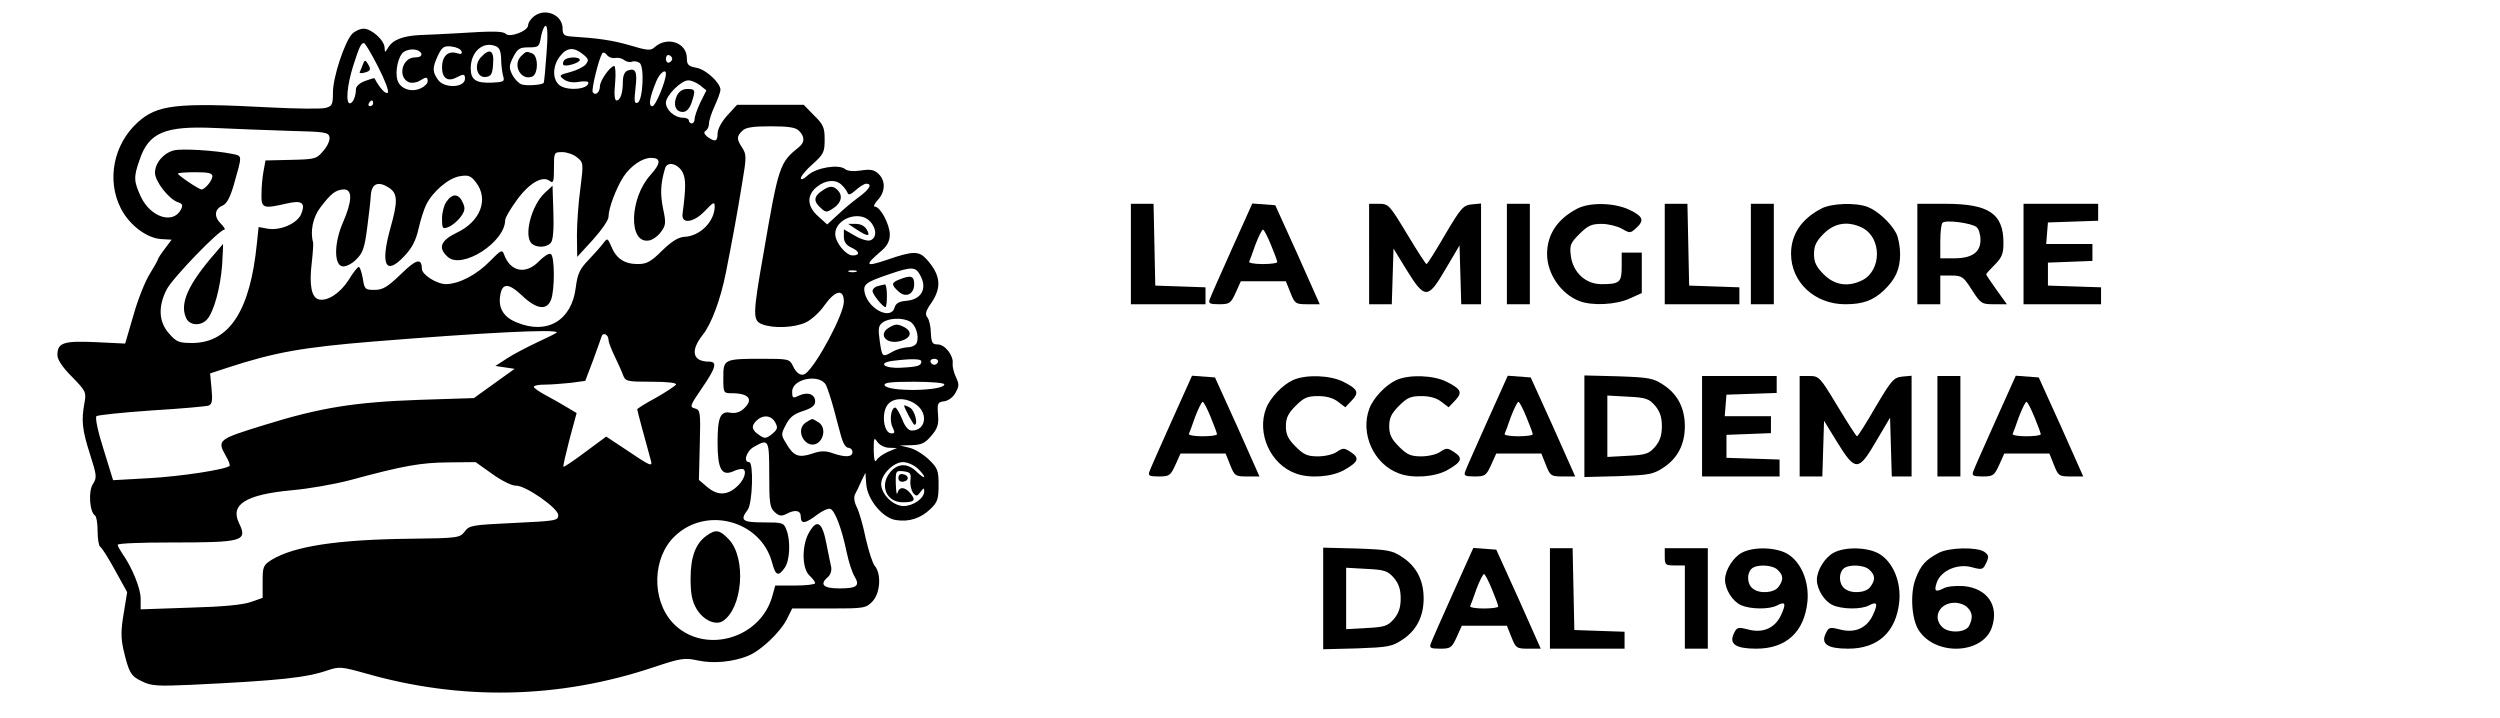 <?xml version="1.0" standalone="no"?>
<!DOCTYPE svg PUBLIC "-//W3C//DTD SVG 20010904//EN"
 "http://www.w3.org/TR/2001/REC-SVG-20010904/DTD/svg10.dtd">
<svg version="1.0" xmlns="http://www.w3.org/2000/svg"
 width="871pt" height="250pt" viewBox="0 0 871 250"
 preserveAspectRatio="xMidYMid meet">

<g transform="translate(0,250) scale(0.1,-0.1)"
fill="#000000" stroke="none">
<path d="M1863 2445 c-13 -9 -23 -24 -23 -33 0 -20 -64 -44 -78 -30 -10 10
-46 10 -172 2 -36 -2 -92 -5 -125 -6 -63 -3 -98 -17 -114 -46 -10 -16 -10 -16
-11 1 0 26 -45 67 -73 67 -13 0 -32 -9 -41 -19 -26 -29 -66 -150 -66 -203 0
-43 -3 -48 -26 -54 -14 -4 -103 -3 -198 2 -322 17 -388 9 -456 -52 -85 -77
-109 -202 -59 -300 30 -59 91 -104 141 -107 l36 -2 -24 -32 c-13 -17 -24 -34
-24 -37 0 -3 -13 -25 -28 -50 -16 -25 -42 -90 -57 -144 l-29 -99 -103 5 c-112
5 -133 -2 -133 -45 0 -16 17 -42 51 -76 49 -50 50 -54 43 -92 -11 -60 -8 -92
20 -179 23 -72 24 -80 10 -102 -17 -24 -12 -98 7 -110 5 -3 9 -27 9 -54 0 -27
4 -51 9 -55 6 -3 29 -40 52 -82 l42 -76 -12 -74 c-10 -58 -10 -86 -1 -126 19
-81 26 -93 65 -111 32 -16 55 -17 169 -12 314 15 403 25 479 51 38 13 48 12
127 -10 336 -97 677 -90 1006 20 96 32 109 34 155 24 54 -12 124 -5 175 16 45
18 112 82 135 127 l19 38 128 0 c124 0 129 1 152 25 27 29 31 95 8 123 -8 9
-22 53 -32 97 -9 44 -23 93 -31 108 -9 18 -11 35 -6 45 5 9 15 30 22 46 l14
29 3 -40 c4 -54 58 -119 104 -125 45 -7 86 6 120 39 24 23 28 34 28 83 0 51
-3 59 -34 89 -19 18 -49 37 -68 41 l-33 8 42 1 c33 1 46 7 68 33 22 26 26 40
23 74 -3 40 -1 43 22 46 14 2 31 14 39 30 13 22 13 30 1 55 -7 15 -12 36 -11
46 4 28 -27 67 -52 67 -19 0 -22 6 -24 40 0 22 -6 47 -12 54 -9 11 -6 23 14
51 37 55 32 98 -18 153 -26 28 -47 28 -136 -3 -78 -26 -81 -21 -18 33 19 17
27 33 27 55 0 35 -33 97 -52 97 -6 0 -2 10 10 23 27 29 28 68 2 92 -15 14 -29
16 -61 11 -26 -4 -46 -2 -55 5 -22 18 -101 5 -130 -22 -14 -13 -24 -17 -24
-10 0 7 19 30 42 50 38 34 41 42 41 85 0 41 -4 52 -37 84 l-36 37 -116 0 -116
0 -34 -37 c-20 -22 -34 -48 -34 -63 0 -28 -8 -31 -35 -12 -12 10 -14 16 -7 21
7 4 12 15 12 25 0 11 9 38 20 62 11 24 20 49 20 56 0 24 -50 71 -84 77 -28 5
-33 11 -33 33 0 55 -69 78 -113 38 -13 -12 -26 -11 -85 7 -62 18 -112 25 -207
31 -23 2 -28 7 -28 28 0 46 -58 72 -97 44z m41 -132 c-4 -54 -8 -100 -10 -102
-7 -7 -58 -11 -77 -5 -9 3 -24 18 -32 33 -12 25 -12 32 3 62 15 29 22 34 54
34 35 0 37 2 43 38 4 20 11 37 16 37 7 0 8 -36 3 -97z m-587 -45 c24 -47 39
-86 34 -91 -7 -7 -29 17 -46 50 -1 2 -16 -3 -33 -9 -19 -7 -32 -19 -32 -29 0
-25 -11 -49 -21 -49 -15 0 -10 62 11 129 22 69 28 81 38 81 4 0 26 -37 49 -82z
m429 26 c0 -22 4 -48 7 -59 6 -19 2 -21 -40 -23 -55 -2 -73 10 -73 50 0 57 41
94 85 78 15 -5 20 -17 21 -46z m-138 27 c3 -9 -2 -11 -17 -6 -30 9 -51 -11
-51 -50 0 -37 20 -51 50 -35 25 13 30 13 30 -4 0 -32 -72 -35 -94 -4 -20 28
-20 42 0 85 14 29 21 34 47 31 17 -2 32 -9 35 -17z m-140 -8 c2 -8 -6 -13 -22
-13 -46 0 -62 -71 -20 -87 9 -3 25 -1 35 5 24 15 29 15 29 -1 0 -8 -11 -19
-25 -25 -32 -15 -71 -1 -80 28 -10 31 3 88 23 100 22 13 54 9 60 -7z m563 -2
c20 -16 21 -21 10 -35 -7 -9 -32 -21 -54 -27 -39 -10 -41 -12 -22 -26 13 -9
31 -12 53 -8 17 3 32 2 32 -3 0 -25 -81 -30 -104 -6 -22 22 -20 66 5 98 24 31
48 33 80 7z m112 -13 c10 2 24 -1 31 -7 8 -6 20 -9 27 -6 8 3 20 1 27 -4 18
-11 12 -133 -7 -139 -11 -4 -12 6 -7 51 7 57 1 72 -28 61 -10 -4 -16 -18 -16
-39 0 -40 -9 -65 -22 -65 -7 0 -9 22 -5 60 3 33 1 60 -3 60 -14 0 -50 -51 -50
-71 0 -21 -16 -34 -25 -20 -5 9 20 113 33 135 3 5 10 3 16 -5 6 -8 19 -13 29
-11z m199 -3 c0 -5 -5 -11 -11 -13 -6 -2 -11 4 -11 13 0 9 5 15 11 13 6 -2 11
-8 11 -13z m-22 -52 c0 -26 -36 -113 -47 -113 -15 0 -10 30 14 88 12 28 33 44
33 25z m119 -40 l22 -18 -21 -42 c-11 -23 -20 -49 -20 -58 0 -8 -4 -15 -10
-15 -5 0 -10 5 -10 10 0 6 -10 10 -22 10 -27 0 -58 27 -58 52 0 25 53 78 78
78 11 0 29 -8 41 -17z m-1139 -63 c0 -5 -5 -10 -11 -10 -5 0 -7 5 -4 10 3 6 8
10 11 10 2 0 4 -4 4 -10z m-290 -96 c124 -3 135 -5 138 -22 2 -11 -8 -33 -22
-48 -23 -28 -29 -29 -113 -31 l-88 -2 -7 -38 c-4 -21 -7 -57 -7 -80 -1 -49 6
-51 88 -32 52 12 66 3 51 -35 -12 -33 -71 -60 -116 -53 l-33 6 -6 -57 c-23
-233 -95 -345 -223 -347 -48 0 -57 3 -83 33 -36 40 -39 94 -8 154 20 39 183
208 201 208 4 0 -1 9 -13 21 -24 24 -22 51 7 63 14 6 26 29 38 70 31 109 31
102 -6 110 -59 12 -175 19 -202 12 -36 -9 -66 -44 -66 -78 0 -30 49 -93 81
-103 15 -5 17 -10 9 -26 -28 -51 -105 -26 -139 45 -25 55 -26 68 -5 128 32 97
89 120 264 112 69 -3 186 -8 260 -10z m1774 0 c20 -20 20 -40 0 -56 -68 -55
-71 -63 -124 -371 -38 -216 -38 -234 -4 -247 39 -15 112 -12 152 7 19 9 49 36
65 60 37 52 67 58 67 12 0 -44 -96 -223 -134 -251 -14 -10 -32 1 -44 28 -11
23 -16 24 -104 24 -136 0 -138 -1 -138 -66 0 -53 1 -54 29 -54 61 0 78 -22 41
-55 -12 -11 -29 -16 -45 -13 -35 7 -45 -15 -45 -104 0 -92 14 -118 55 -100 14
7 30 10 35 7 14 -9 -1 -44 -28 -65 -33 -27 -65 -25 -99 4 l-28 24 3 122 c3
115 2 122 -17 127 -19 5 -17 10 24 70 49 71 55 93 26 93 -58 0 -67 37 -23 93
30 37 62 122 81 217 22 112 40 208 56 308 16 94 16 104 1 127 -20 30 -20 40 0
59 11 12 36 16 99 16 63 0 88 -4 99 -16z m-774 -92 c23 -18 23 -21 12 -109 -7
-49 -12 -123 -12 -164 l1 -74 54 59 c30 33 55 69 55 80 0 31 27 101 52 140 25
38 66 66 96 66 36 0 35 -19 -2 -60 -73 -81 -77 -239 -6 -228 12 1 32 15 42 29
18 24 19 32 8 83 -10 51 -9 85 7 139 7 26 44 18 61 -13 12 -23 12 -54 0 -145
-5 -37 39 -31 78 10 29 31 34 33 34 16 0 -52 -50 -103 -104 -106 -22 -1 -45
-15 -79 -48 -39 -39 -54 -47 -85 -47 -46 0 -75 19 -92 61 -13 30 -14 30 -27
13 -8 -11 -31 -37 -52 -59 -32 -33 -39 -50 -45 -97 -14 -114 -99 -165 -204
-122 -45 17 -65 48 -60 89 6 50 28 51 76 6 51 -49 87 -54 102 -15 13 34 13
151 -1 159 -5 4 -23 -7 -40 -24 -46 -49 -101 -39 -123 23 -6 17 -11 15 -49
-24 -47 -48 -107 -79 -153 -80 -32 0 -84 33 -84 53 -1 39 -19 35 -73 -18 -47
-45 -63 -55 -92 -55 -33 0 -35 2 -41 40 -4 22 -10 40 -14 40 -4 0 -20 -20 -35
-45 -30 -47 -75 -76 -105 -68 -25 7 -33 51 -24 126 4 34 6 67 5 72 -11 38 -1
88 25 122 37 49 54 62 82 63 31 0 29 -41 -3 -115 -31 -70 -32 -148 -2 -153 11
-2 32 8 47 23 24 23 30 40 39 109 6 44 12 97 13 116 3 41 26 50 63 26 31 -20
32 -47 4 -145 -34 -125 -15 -162 49 -94 27 28 41 55 50 95 7 31 19 69 27 85
23 46 78 93 117 99 30 5 38 2 56 -21 46 -59 16 -137 -67 -176 -56 -27 -66 -53
-31 -84 49 -45 200 51 200 128 0 8 18 39 40 69 43 60 91 88 116 67 12 -9 14
-1 14 45 0 55 0 56 29 56 16 0 39 -8 51 -18z m-1270 -66 c0 -15 -26 -46 -38
-46 -9 0 -82 49 -82 55 0 3 27 5 60 5 45 0 60 -3 60 -14z m2193 -31 c9 -8 17
-20 20 -27 3 -9 11 -6 29 10 13 12 30 22 36 22 22 0 12 -19 -25 -46 -21 -15
-54 -43 -74 -62 l-37 -34 -31 28 c-40 35 -41 74 -5 103 31 25 67 27 87 6z m97
-125 c24 -24 26 -58 3 -67 -9 -4 -33 3 -55 16 l-38 22 0 -26 c0 -17 8 -29 25
-37 30 -13 33 -28 6 -28 -24 0 -61 45 -61 75 0 52 82 83 120 45z m179 -195
c21 -43 -1 -79 -51 -83 -26 -2 -37 -9 -41 -23 -12 -45 -89 -8 -104 49 -7 31 1
38 83 66 85 29 95 28 113 -9z m-226 18 c-7 -2 -19 -2 -25 0 -7 3 -2 5 12 5 14
0 19 -2 13 -5z m187 -173 c20 -11 33 -50 24 -74 -3 -9 -18 -16 -33 -16 -14 -1
-37 -7 -51 -15 -36 -21 -37 -20 -45 37 -6 43 -5 54 11 65 21 15 68 17 94 3z
m-1230 -38 c0 -2 -30 -17 -67 -34 -38 -18 -86 -43 -107 -57 l-40 -26 33 -5 34
-5 -71 -51 -71 -51 -188 -6 c-228 -8 -347 -27 -543 -88 -162 -50 -164 -52
-133 -108 10 -16 15 -32 13 -34 -13 -13 -171 -37 -281 -43 l-125 -7 -33 107
c-20 62 -30 111 -25 116 5 4 92 13 193 20 100 6 190 14 198 17 12 5 14 17 10
59 l-5 53 61 20 c165 54 263 71 507 91 384 31 640 44 640 32z m180 -26 c0 -7
9 -31 20 -54 11 -23 25 -53 30 -67 9 -24 13 -25 100 -25 57 0 89 -4 85 -10 -3
-5 -35 -26 -70 -46 -36 -19 -65 -38 -65 -40 0 -4 32 -122 47 -176 8 -26 0 -23
-81 32 l-74 49 -73 -54 c-40 -30 -74 -53 -76 -51 -2 1 8 44 21 95 l25 92 -32
19 c-18 11 -51 30 -74 42 -24 13 -43 26 -43 30 0 5 17 8 38 8 20 0 60 3 89 6
l52 7 27 71 c14 39 28 77 30 84 5 16 24 6 24 -12z m1090 -75 c0 -15 -11 -19
-69 -22 -61 -4 -86 17 -29 24 64 8 98 7 98 -2z m58 -2 c-2 -6 -8 -10 -13 -10
-5 0 -11 4 -13 10 -2 6 4 11 13 11 9 0 15 -5 13 -11z m-390 -81 c6 -13 18 -50
27 -83 9 -33 20 -77 26 -97 6 -22 16 -38 24 -38 8 0 15 -7 15 -15 0 -18 -25
-19 -69 -4 -25 9 -42 9 -73 -2 -46 -15 -64 -8 -90 38 -17 27 -17 31 0 63 13
26 28 38 60 48 30 10 42 19 42 33 0 25 -25 35 -56 21 -22 -11 -24 -9 -24 14 0
45 97 63 118 22z m412 3 c0 -24 -200 -27 -208 -3 -3 9 22 12 102 12 59 0 106
-4 106 -9z m-96 -72 c41 -32 30 -89 -17 -89 -12 0 -24 13 -34 40 -9 22 -20 40
-24 40 -15 0 -21 -47 -9 -69 8 -17 8 -21 -4 -21 -29 0 -37 78 -10 104 22 22
66 20 98 -5z m-493 -61 c10 -18 8 -24 -11 -40 -20 -16 -26 -17 -43 -5 -28 18
-31 32 -12 51 23 22 52 20 66 -6z m397 -88 l27 -1 -31 -13 c-18 -8 -36 -21
-40 -29 -6 -10 -9 1 -10 33 0 45 1 48 13 30 8 -11 26 -20 41 -20z m-418 -93
c0 -100 2 -116 19 -131 15 -14 24 -15 40 -7 31 17 51 13 51 -9 0 -27 15 -25
56 6 18 14 40 24 47 21 16 -6 40 -69 57 -152 7 -33 19 -70 27 -83 20 -33 9
-42 -53 -42 -56 0 -70 14 -39 40 8 7 13 22 11 34 -3 11 -10 49 -17 83 -14 73
-32 86 -59 40 -27 -44 -27 -127 0 -152 11 -10 20 -22 20 -27 0 -4 -31 -8 -70
-8 l-69 0 -10 -36 c-42 -153 -243 -206 -348 -93 -74 81 -70 227 8 301 110 106
300 54 339 -92 12 -46 22 -50 44 -18 18 25 21 94 6 132 -9 25 -14 26 -80 26
-74 0 -83 7 -55 44 17 23 21 166 5 166 -22 0 -9 40 18 54 50 28 52 25 52 -97z
m-964 1 c32 -23 69 -41 81 -40 32 2 148 -78 148 -103 0 -19 -9 -20 -155 -27
-145 -7 -155 -8 -171 -30 -17 -22 -23 -23 -193 -25 -251 -3 -401 -26 -479 -73
-30 -19 -32 -24 -32 -76 l0 -57 -40 -14 c-27 -10 -98 -17 -212 -20 l-173 -6 0
38 c0 35 -30 109 -65 158 -8 12 -15 25 -15 29 0 5 83 8 184 8 254 0 270 4 238
69 -30 64 25 98 185 113 58 5 149 21 202 35 188 51 247 61 342 62 l96 1 59
-42z m1481 20 c13 -12 23 -25 23 -29 0 -5 -11 3 -25 16 -32 33 -68 32 -95 -2
-36 -46 -11 -103 45 -103 41 0 47 7 27 31 -20 24 -39 24 -45 2 -3 -10 -5 4 -6
30 -1 47 0 48 27 45 23 -3 27 -7 24 -31 -2 -16 3 -35 9 -44 11 -13 14 -13 26
3 11 15 13 15 13 2 0 -24 -38 -51 -72 -51 -36 0 -78 41 -78 77 0 33 43 76 76
76 15 0 38 -10 51 -22z"/>
<path d="M1815 2304 c-30 -31 0 -86 39 -71 22 9 22 73 0 81 -21 8 -20 8 -39
-10z"/>
<path d="M1264 2275 c-4 -11 -9 -23 -11 -27 -1 -3 6 -4 17 -1 22 6 24 11 10
33 -7 12 -10 11 -16 -5z"/>
<path d="M1675 2300 c-25 -27 -13 -73 18 -68 18 2 23 10 25 46 4 47 -12 56
-43 22z"/>
<path d="M1965 2289 c-4 -6 -5 -13 -2 -15 7 -8 57 7 57 17 0 13 -47 11 -55 -2z"/>
<path d="M2358 2166 c-14 -31 -4 -56 21 -56 12 0 23 11 30 31 15 45 14 49 -14
49 -17 0 -29 -8 -37 -24z"/>
<path d="M730 1595 c-81 -98 -104 -159 -80 -206 13 -24 52 -25 72 -1 23 26 46
109 52 190 2 39 4 72 3 72 -1 -1 -22 -26 -47 -55z"/>
<path d="M1899 1829 c-47 -43 -75 -149 -47 -177 16 -16 53 -15 67 2 8 9 11 47
9 107 l-3 92 -26 -24z"/>
<path d="M1556 1798 c-9 -12 -16 -39 -16 -60 0 -34 2 -37 22 -29 12 4 31 20
42 34 16 22 18 31 8 52 -14 31 -36 32 -56 3z"/>
<path d="M2862 1834 c-27 -19 -28 -36 -3 -58 18 -17 21 -17 45 -1 28 19 33 44
14 63 -16 16 -29 15 -56 -4z"/>
<path d="M2985 1700 c38 -25 49 -25 35 0 -7 12 -21 20 -38 20 l-27 0 30 -20z"/>
<path d="M3138 1528 c-33 -12 -35 -19 -7 -44 25 -23 54 -9 54 26 0 28 -11 32
-47 18z"/>
<path d="M3058 1503 c-10 -2 -18 -10 -18 -17 0 -12 36 -56 45 -56 3 0 5 18 5
40 0 22 -3 39 -7 39 -5 -1 -16 -3 -25 -6z"/>
<path d="M3098 1359 c-41 -24 -10 -61 40 -47 36 10 42 32 13 48 -24 12 -31 12
-53 -1z"/>
<path d="M2806 1027 c-38 -27 2 -95 42 -71 24 16 28 55 6 71 -10 7 -21 13 -24
13 -3 0 -14 -6 -24 -13z"/>
<path d="M3150 1087 c0 -8 32 -67 36 -67 14 0 1 51 -16 60 -11 6 -20 9 -20 7z"/>
<path d="M2462 634 c-38 -27 -56 -73 -56 -149 0 -53 5 -79 20 -105 23 -40 66
-60 92 -44 69 44 83 218 22 284 -32 34 -46 37 -78 14z"/>
<path d="M3130 835 c0 -10 7 -15 18 -13 21 4 19 22 -2 26 -10 2 -16 -3 -16
-13z"/>
<path d="M3940 1615 l0 -175 130 0 130 0 0 30 0 29 -87 3 -88 3 -3 143 -3 142
-39 0 -40 0 0 -175z"/>
<path d="M4292 1633 c-39 -87 -74 -166 -77 -175 -6 -15 -1 -18 32 -18 37 0 41
3 58 40 l18 40 79 0 78 0 16 -40 c15 -38 18 -40 59 -40 l43 0 -77 173 -78 172
-40 3 -40 3 -71 -158z m136 14 c12 -29 22 -56 22 -60 0 -4 -23 -7 -51 -7 -28
0 -49 4 -47 8 2 4 12 31 22 60 11 29 23 52 26 52 4 0 16 -24 28 -53z"/>
<path d="M4770 1615 l0 -175 40 0 39 0 3 97 3 97 46 -75 c63 -102 74 -102 135
3 l49 83 3 -102 3 -103 34 0 35 0 0 176 0 175 -32 -3 c-30 -3 -38 -12 -93
-105 -33 -57 -62 -103 -65 -103 -3 0 -33 47 -68 105 -61 101 -64 105 -98 105
l-34 0 0 -175z"/>
<path d="M5250 1615 l0 -175 40 0 40 0 0 175 0 175 -40 0 -40 0 0 -175z"/>
<path d="M5495 1773 c-69 -36 -105 -90 -105 -158 0 -69 49 -140 113 -164 44
-17 127 -13 175 9 l42 19 0 71 0 70 -35 0 -35 0 0 -49 c0 -55 -7 -61 -71 -61
-54 0 -98 40 -106 97 -5 39 -2 46 30 78 29 29 42 35 77 35 23 0 55 -8 71 -17
27 -16 29 -16 49 2 30 27 25 41 -23 64 -52 25 -138 27 -182 4z"/>
<path d="M5800 1615 l0 -175 130 0 130 0 0 30 0 29 -87 3 -88 3 -3 143 -3 142
-39 0 -40 0 0 -175z"/>
<path d="M6100 1615 l0 -175 40 0 40 0 0 175 0 175 -40 0 -40 0 0 -175z"/>
<path d="M6345 1773 c-69 -36 -105 -90 -105 -157 0 -99 82 -176 189 -176 61 0
97 13 134 48 41 39 57 74 57 127 0 25 -6 58 -14 73 -19 36 -65 78 -99 91 -41
16 -127 13 -162 -6z m144 -67 c67 -35 67 -147 0 -182 -50 -25 -97 -18 -135 20
-26 26 -34 42 -34 71 0 29 8 45 34 71 38 38 85 45 135 20z"/>
<path d="M6680 1615 l0 -175 40 0 40 0 0 50 0 50 39 0 c36 0 42 -4 71 -50 31
-48 34 -50 77 -50 l45 0 -36 50 c-20 28 -36 52 -36 54 0 3 14 18 30 34 25 25
30 39 30 76 0 102 -51 136 -203 136 l-97 0 0 -175z m206 94 c8 -6 14 -26 14
-45 0 -43 -30 -64 -92 -64 l-48 0 0 58 c0 32 3 62 8 66 10 11 101 -1 118 -15z"/>
<path d="M7050 1615 l0 -175 135 0 135 0 0 30 0 29 -92 3 -93 3 0 40 0 40 78
3 77 3 0 29 0 30 -81 0 -80 0 3 38 3 37 88 3 87 3 0 29 0 30 -130 0 -130 0 0
-175z"/>
<path d="M4082 1033 c-39 -87 -74 -166 -77 -175 -6 -15 -1 -18 32 -18 37 0 41
3 58 40 l18 40 79 0 78 0 16 -40 c15 -38 18 -40 59 -40 l43 0 -77 173 -78 172
-40 3 -40 3 -71 -158z m136 14 c12 -29 22 -56 22 -60 0 -4 -23 -7 -51 -7 -28
0 -49 4 -47 8 2 4 12 31 22 60 11 29 23 52 26 52 4 0 16 -24 28 -53z"/>
<path d="M4505 1176 c-37 -17 -80 -62 -94 -99 -33 -87 15 -194 102 -226 48
-19 128 -13 171 12 49 28 54 41 22 62 -23 15 -27 15 -48 1 -12 -9 -42 -16 -66
-16 -37 0 -50 6 -78 34 -26 26 -34 42 -34 71 0 29 8 45 34 71 29 29 41 34 79
34 29 0 53 -7 69 -20 l25 -19 23 24 c26 28 21 39 -30 65 -46 23 -130 26 -175
6z"/>
<path d="M4865 1176 c-37 -17 -80 -62 -94 -99 -33 -87 15 -194 102 -226 48
-19 128 -13 171 12 49 28 54 41 22 62 -23 15 -27 15 -48 1 -12 -9 -42 -16 -66
-16 -37 0 -50 6 -78 34 -26 26 -34 42 -34 71 0 29 8 45 34 71 29 29 41 34 79
34 29 0 53 -7 69 -20 l25 -19 23 24 c26 28 21 39 -30 65 -46 23 -130 26 -175
6z"/>
<path d="M5182 1033 c-39 -87 -74 -166 -77 -175 -6 -15 -1 -18 32 -18 37 0 41
3 58 40 l18 40 79 0 78 0 16 -40 c15 -38 18 -40 59 -40 l43 0 -77 173 -78 172
-40 3 -40 3 -71 -158z m136 14 c12 -29 22 -56 22 -60 0 -4 -23 -7 -51 -7 -28
0 -49 4 -47 8 2 4 12 31 22 60 11 29 23 52 26 52 4 0 16 -24 28 -53z"/>
<path d="M5520 1015 l0 -177 118 3 c108 4 122 6 159 31 48 32 73 80 73 143 0
63 -25 111 -73 143 -37 25 -51 27 -159 31 l-118 3 0 -177z m246 72 c17 -20 24
-40 24 -72 0 -32 -7 -52 -24 -72 -21 -24 -32 -28 -95 -31 l-71 -4 0 107 0 107
71 -4 c63 -3 74 -7 95 -31z"/>
<path d="M5930 1015 l0 -175 135 0 135 0 0 30 0 29 -92 3 -93 3 0 40 0 40 78
3 77 3 0 29 0 30 -81 0 -80 0 3 38 3 37 88 3 87 3 0 29 0 30 -130 0 -130 0 0
-175z"/>
<path d="M6270 1015 l0 -175 40 0 39 0 3 97 3 97 46 -75 c63 -102 74 -102 135
3 l49 83 3 -102 3 -103 34 0 35 0 0 176 0 175 -32 -3 c-30 -3 -38 -12 -93
-105 -33 -57 -62 -103 -65 -103 -3 0 -33 47 -68 105 -61 101 -64 105 -98 105
l-34 0 0 -175z"/>
<path d="M6750 1015 l0 -175 40 0 40 0 0 175 0 175 -40 0 -40 0 0 -175z"/>
<path d="M6952 1033 c-39 -87 -74 -166 -77 -175 -6 -15 -1 -18 32 -18 37 0 41
3 58 40 l18 40 79 0 78 0 16 -40 c15 -38 18 -40 59 -40 l43 0 -77 173 -78 172
-40 3 -40 3 -71 -158z m136 14 c12 -29 22 -56 22 -60 0 -4 -23 -7 -51 -7 -28
0 -49 4 -47 8 2 4 12 31 22 60 11 29 23 52 26 52 4 0 16 -24 28 -53z"/>
<path d="M4610 415 l0 -177 118 3 c108 4 122 6 159 31 48 32 73 80 73 143 0
63 -25 111 -73 143 -37 25 -51 27 -159 31 l-118 3 0 -177z m246 72 c17 -20 24
-40 24 -72 0 -32 -7 -52 -24 -72 -21 -24 -32 -28 -95 -31 l-71 -4 0 107 0 107
71 -4 c63 -3 74 -7 95 -31z"/>
<path d="M5062 433 c-39 -87 -74 -166 -77 -175 -6 -15 -1 -18 32 -18 37 0 41
3 58 40 l18 40 79 0 78 0 16 -40 c15 -38 18 -40 59 -40 l43 0 -77 173 -78 172
-40 3 -40 3 -71 -158z m136 14 c12 -29 22 -56 22 -60 0 -4 -23 -7 -51 -7 -28
0 -49 4 -47 8 2 4 12 31 22 60 11 29 23 52 26 52 4 0 16 -24 28 -53z"/>
<path d="M5400 415 l0 -175 130 0 130 0 0 30 0 29 -87 3 -88 3 -3 143 -3 142
-39 0 -40 0 0 -175z"/>
<path d="M5800 560 c0 -28 3 -30 35 -30 l35 0 0 -145 0 -145 40 0 40 0 0 175
0 175 -75 0 -75 0 0 -30z"/>
<path d="M6068 574 c-30 -16 -58 -61 -58 -94 0 -33 26 -75 55 -88 32 -15 100
-16 127 -1 28 15 32 6 13 -34 -21 -46 -64 -64 -115 -50 -36 9 -39 8 -50 -16
-16 -35 8 -51 79 -51 104 0 167 58 178 163 7 69 -21 138 -69 167 -40 24 -120
26 -160 4z m126 -60 c20 -19 20 -35 2 -59 -15 -21 -67 -25 -90 -5 -19 15 -21
51 -4 68 17 17 74 15 92 -4z"/>
<path d="M6388 574 c-30 -16 -58 -61 -58 -94 0 -33 26 -75 55 -88 32 -15 100
-16 127 -1 28 15 32 6 13 -34 -21 -46 -64 -64 -115 -50 -36 9 -39 8 -50 -16
-16 -35 8 -51 79 -51 104 0 167 58 178 163 7 69 -21 138 -69 167 -40 24 -120
26 -160 4z m126 -60 c20 -19 20 -35 2 -59 -15 -21 -67 -25 -90 -5 -19 15 -21
51 -4 68 17 17 74 15 92 -4z"/>
<path d="M6755 574 c-46 -24 -63 -43 -81 -90 -20 -52 -14 -142 11 -180 59 -91
224 -83 255 11 25 75 -16 135 -98 143 -28 2 -59 -1 -71 -8 -29 -15 -34 -9 -22
24 16 39 72 63 120 50 37 -10 40 -9 51 15 10 21 9 27 -6 38 -25 18 -123 16
-159 -3z m99 -190 c19 -18 20 -38 6 -65 -13 -24 -72 -26 -94 -3 -34 34 -8 84
44 84 16 0 36 -7 44 -16z"/>
</g>
</svg>
